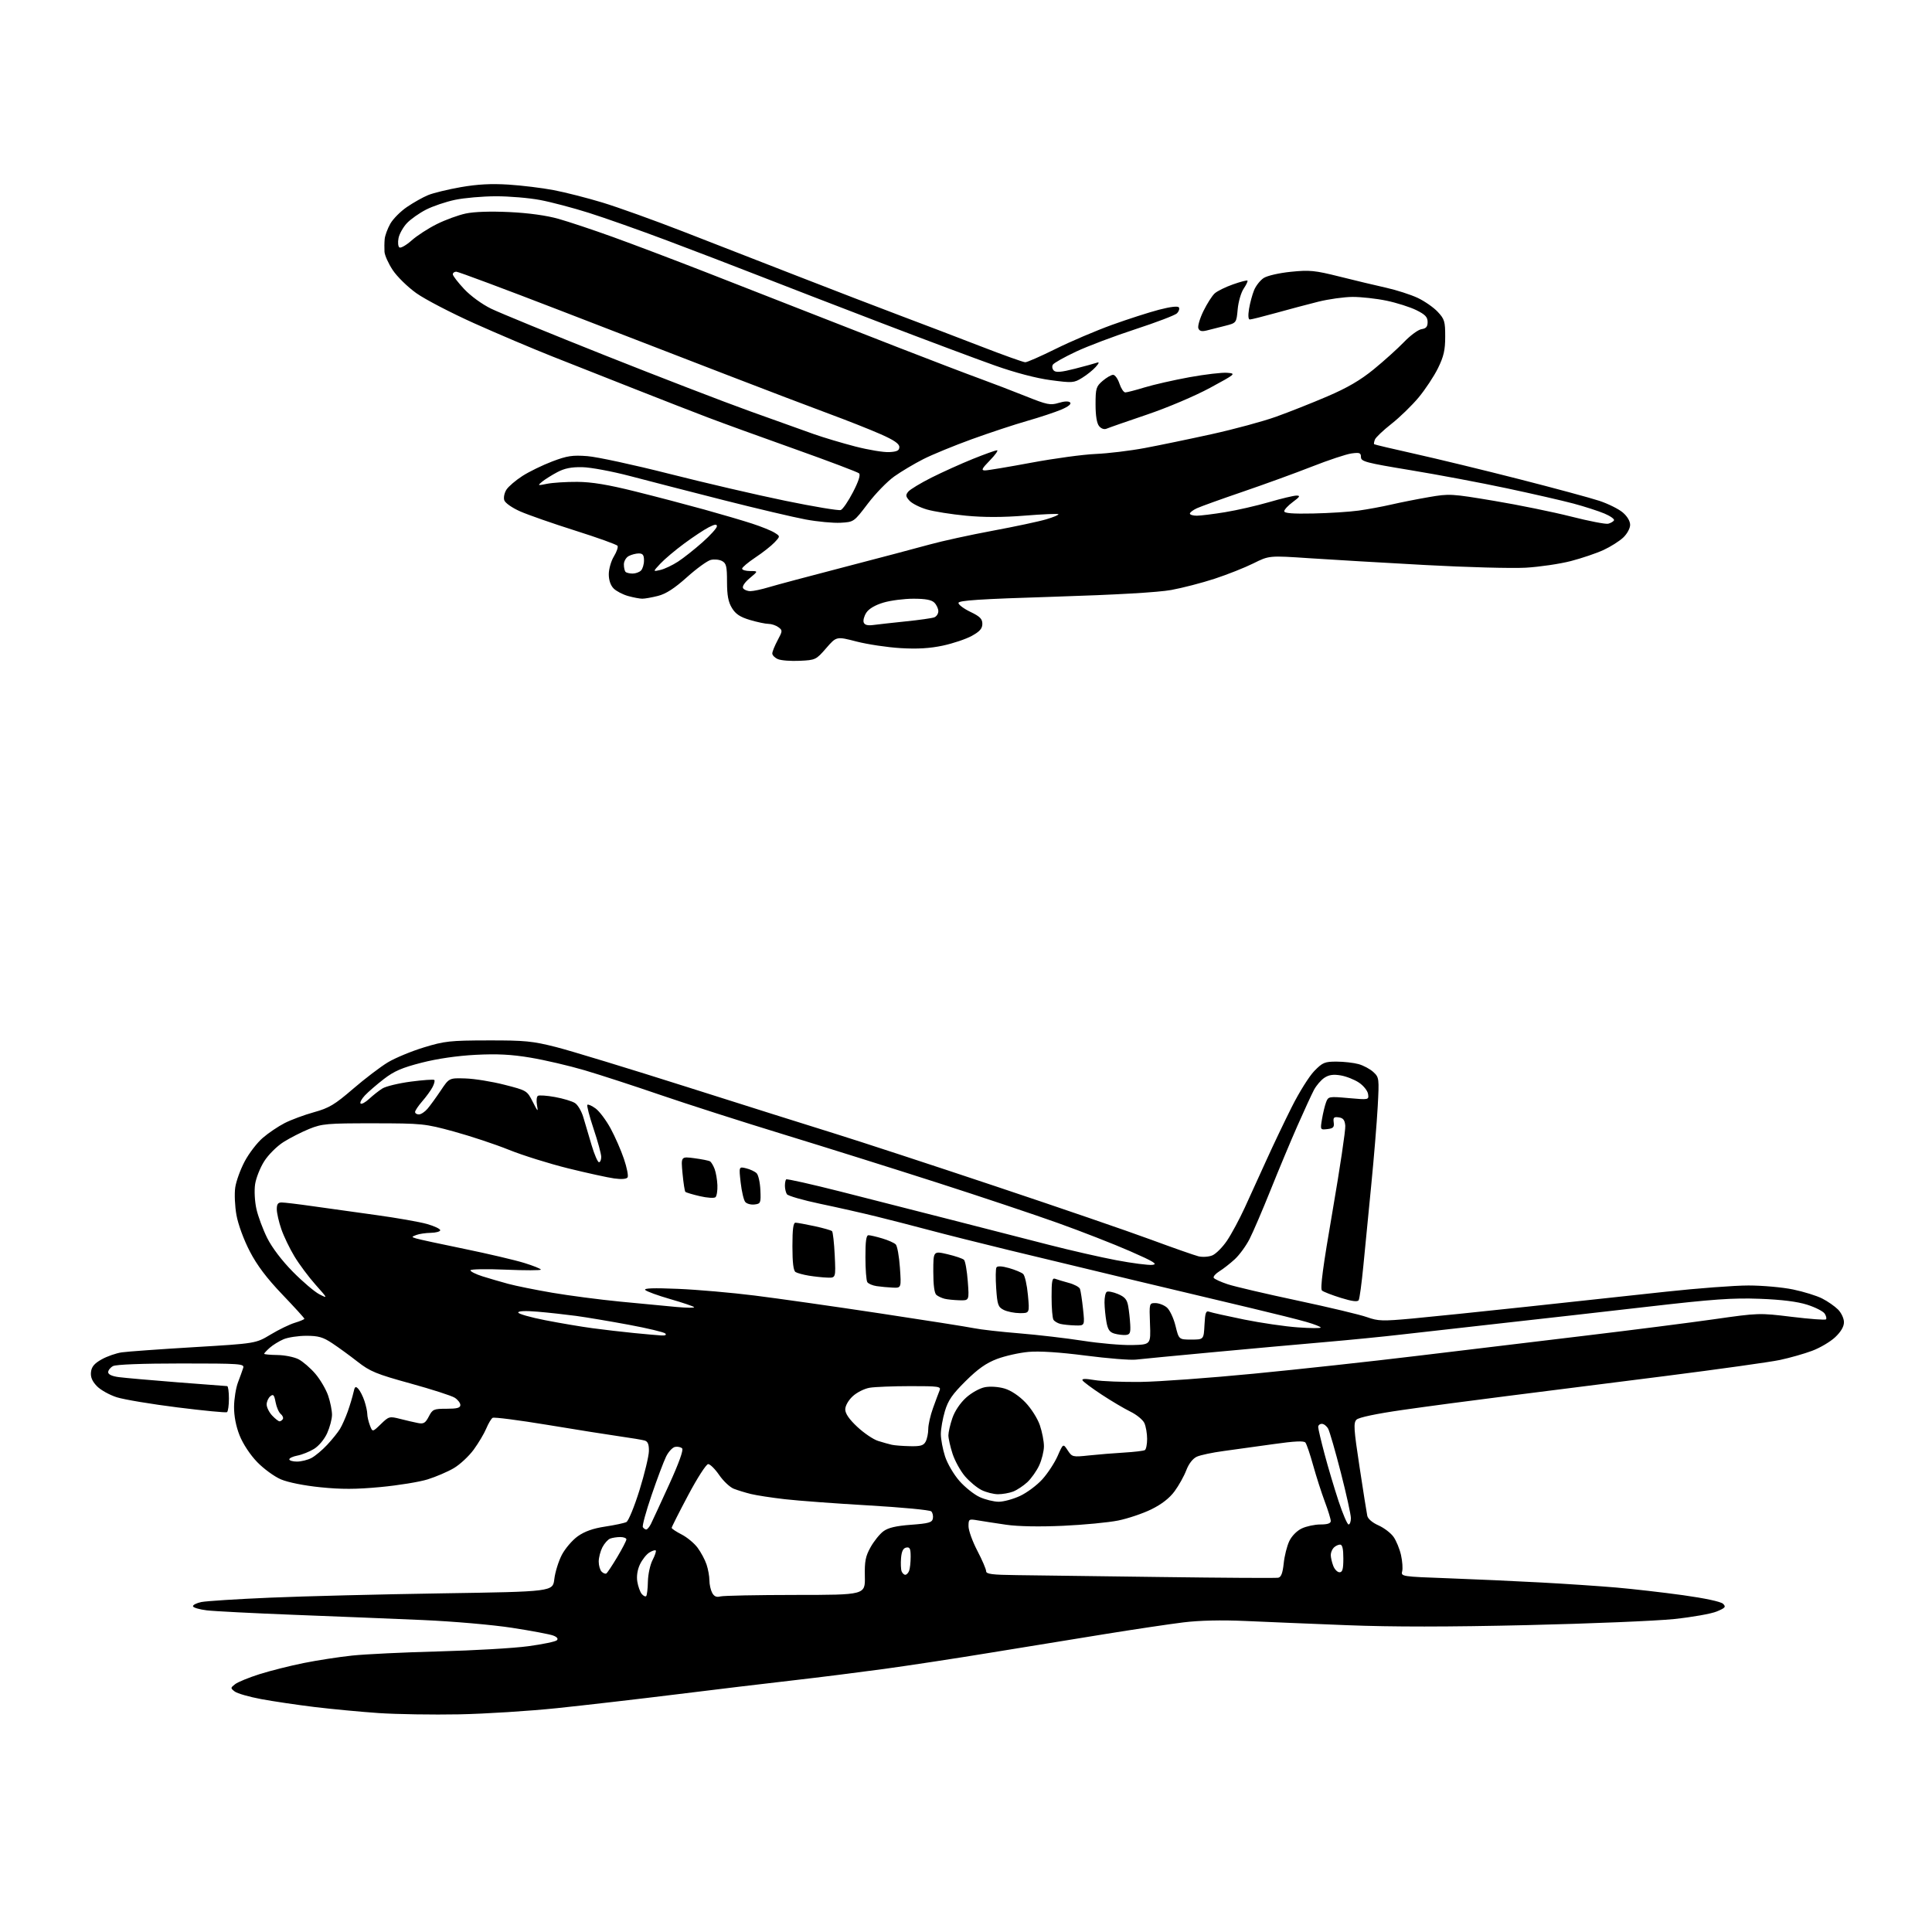 <?xml version="1.0" encoding="UTF-8" standalone="no"?>
<svg 
  version="1.1" 
  xmlns="http://www.w3.org/2000/svg" 
  xmlns:xlink="http://www.w3.org/1999/xlink" 
  xmlns:svg="http://www.w3.org/2000/svg"
  xmlns:rdf="http://www.w3.org/1999/02/22-rdf-syntax-ns#"
  xmlns:cc="http://creativecommons.org/ns#"
  xmlns:dc="http://purl.org/dc/elements/1.1/"
  viewBox="0 0 768 768"
  width="768"
  height="768"
>
<style>svg {background-color: white; }</style>"
<path stroke="none" fill="black" fill-rule="evenodd" d="M182.50,681.48C172.05,681.68 157.65,681.45 150.50,680.97C143.35,680.48 131.88,679.39 125.00,678.56C118.12,677.72 108.59,676.31 103.81,675.42C99.03,674.53 94.30,673.17 93.31,672.40C91.57,671.06 91.58,670.94 93.48,669.47C94.57,668.63 98.95,666.84 103.21,665.49C107.47,664.15 115.35,662.16 120.73,661.08C126.10,660.00 134.78,658.66 140.00,658.11C145.22,657.56 160.75,656.81 174.50,656.46C188.25,656.10 204.20,655.18 209.95,654.40C215.70,653.63 220.84,652.56 221.37,652.03C221.98,651.42 221.45,650.74 219.90,650.15C218.56,649.64 211.21,648.26 203.56,647.08C195.79,645.88 180.13,644.52 168.08,643.99C156.21,643.48 133.22,642.54 117.00,641.92C100.78,641.29 85.12,640.49 82.22,640.14C79.32,639.79 76.84,639.07 76.72,638.54C76.60,638.01 78.08,637.25 80.00,636.84C81.92,636.44 94.30,635.65 107.50,635.09C120.70,634.52 151.36,633.76 175.63,633.38C219.76,632.70 219.76,632.70 220.35,627.71C220.67,624.96 222.02,620.64 223.33,618.10C224.65,615.57 227.50,612.24 229.67,610.69C232.41,608.75 235.76,607.56 240.56,606.84C244.38,606.26 248.18,605.45 249.00,605.04C249.82,604.63 252.16,598.94 254.20,592.40C256.23,585.85 257.92,578.84 257.95,576.82C257.99,574.14 257.52,573.00 256.25,572.63C255.29,572.35 250.90,571.62 246.50,571.00C242.10,570.38 229.13,568.32 217.68,566.42C206.22,564.53 196.39,563.26 195.82,563.61C195.26,563.96 194.12,565.88 193.29,567.87C192.46,569.87 190.21,573.64 188.30,576.26C186.38,578.88 182.81,582.20 180.37,583.63C177.93,585.06 173.26,587.06 169.99,588.08C166.72,589.10 158.27,590.47 151.21,591.13C141.51,592.04 135.68,592.06 127.38,591.21C120.84,590.55 114.47,589.27 111.64,588.06C109.03,586.94 104.78,583.84 102.20,581.16C99.43,578.29 96.58,573.96 95.25,570.62C93.80,566.98 93.02,562.91 93.04,559.23C93.07,556.08 93.77,551.70 94.61,549.50C95.45,547.30 96.38,544.71 96.68,543.75C97.20,542.12 95.58,542.00 72.05,542.00C56.60,542.00 46.12,542.40 44.93,543.04C43.87,543.60 43.00,544.70 43.00,545.47C43.00,546.37 44.53,547.08 47.25,547.43C49.59,547.74 60.07,548.66 70.55,549.49C81.02,550.32 89.91,551.00 90.30,551.00C90.68,551.00 91.00,553.22 91.00,555.94C91.00,558.66 90.65,561.10 90.23,561.36C89.80,561.62 80.98,560.77 70.61,559.47C60.25,558.18 49.38,556.36 46.47,555.45C43.55,554.53 39.96,552.53 38.50,551.00C36.62,549.04 35.94,547.40 36.17,545.39C36.41,543.29 37.52,541.98 40.41,540.37C42.56,539.16 46.16,537.91 48.41,537.58C50.66,537.26 63.56,536.33 77.09,535.52C101.68,534.05 101.68,534.05 107.59,530.49C110.84,528.53 115.18,526.43 117.25,525.81C119.31,525.19 121.00,524.47 121.00,524.22C121.00,523.96 117.04,519.61 112.20,514.55C106.01,508.07 102.18,503.00 99.29,497.42C96.91,492.85 94.68,486.77 94.00,483.04C93.36,479.49 93.14,474.54 93.51,472.04C93.87,469.54 95.57,464.88 97.27,461.67C98.97,458.47 102.19,454.27 104.43,452.34C106.67,450.40 110.60,447.75 113.16,446.44C115.73,445.13 120.97,443.18 124.82,442.12C130.83,440.45 133.02,439.14 140.34,432.84C145.03,428.80 151.26,424.06 154.18,422.30C157.11,420.54 163.55,417.87 168.50,416.36C176.73,413.84 178.91,413.61 194.00,413.58C208.65,413.55 211.68,413.85 221.00,416.21C226.78,417.68 250.18,424.81 273.00,432.06C295.82,439.31 322.38,447.69 332.00,450.67C341.62,453.66 370.20,463.02 395.50,471.48C420.80,479.93 448.70,489.51 457.50,492.77C466.30,496.02 474.81,499.00 476.40,499.40C478.00,499.79 480.48,499.63 481.91,499.04C483.35,498.44 485.96,495.83 487.72,493.23C489.49,490.63 492.69,484.68 494.84,480.00C496.99,475.32 500.89,466.77 503.50,461.00C506.11,455.23 510.62,445.77 513.52,440.00C516.41,434.23 520.43,427.81 522.44,425.75C525.74,422.36 526.60,422.00 531.30,422.01C534.16,422.01 538.10,422.46 540.05,423.00C542.01,423.54 544.66,424.97 545.95,426.17C548.22,428.28 548.27,428.68 547.66,439.92C547.31,446.29 546.16,460.27 545.10,471.00C544.03,481.73 542.62,496.19 541.96,503.14C541.29,510.09 540.46,516.26 540.09,516.85C539.64,517.58 537.40,517.29 533.03,515.93C529.51,514.84 526.13,513.53 525.52,513.02C524.71,512.35 525.88,503.58 529.73,481.30C532.65,464.36 534.92,449.15 534.77,447.50C534.57,445.22 533.94,444.42 532.17,444.17C530.24,443.90 529.90,444.23 530.17,446.17C530.44,448.08 529.99,448.56 527.65,448.83C524.81,449.15 524.80,449.13 525.52,444.83C525.92,442.45 526.65,439.44 527.14,438.15C528.00,435.86 528.24,435.81 536.10,436.51C544.15,437.22 544.17,437.22 543.83,434.90C543.65,433.62 542.03,431.58 540.23,430.37C538.43,429.16 535.15,427.86 532.94,427.49C530.04,427.00 528.26,427.25 526.49,428.42C525.14,429.30 523.27,431.48 522.32,433.26C521.38,435.04 518.43,441.45 515.76,447.50C513.09,453.55 508.29,465.04 505.09,473.02C501.88,481.01 498.12,489.79 496.72,492.52C495.32,495.26 492.68,498.88 490.84,500.57C489.00,502.26 486.25,504.42 484.72,505.36C483.19,506.31 482.18,507.48 482.48,507.97C482.78,508.45 485.26,509.59 488.00,510.50C490.73,511.41 503.22,514.33 515.74,516.99C528.26,519.65 540.71,522.62 543.41,523.59C547.84,525.17 549.56,525.22 561.41,524.14C568.61,523.48 589.12,521.36 607.00,519.44C624.88,517.52 649.74,514.83 662.26,513.47C674.78,512.11 689.54,511.00 695.05,511.00C700.57,511.00 708.53,511.71 712.74,512.58C716.95,513.45 722.17,515.07 724.33,516.17C726.50,517.27 729.33,519.24 730.63,520.54C731.94,521.85 733.00,524.10 733.00,525.59C733.00,527.35 731.81,529.39 729.51,531.56C727.59,533.37 723.46,535.81 720.34,536.97C717.22,538.14 711.47,539.77 707.58,540.60C703.69,541.43 683.17,544.30 662.00,546.99C640.83,549.68 612.48,553.26 599.00,554.96C585.52,556.65 566.89,559.13 557.59,560.47C547.07,561.98 540.13,563.44 539.23,564.34C537.98,565.59 538.14,568.04 540.44,583.14C541.89,592.69 543.27,601.42 543.51,602.54C543.76,603.76 545.56,605.30 547.94,606.35C550.15,607.33 552.85,609.38 553.94,610.91C555.03,612.45 556.37,615.70 556.92,618.15C557.47,620.60 557.68,623.52 557.38,624.65C556.86,626.66 557.32,626.73 575.67,627.39C586.03,627.77 602.60,628.52 612.50,629.06C622.40,629.59 635.90,630.50 642.50,631.07C649.10,631.64 661.02,633.01 669.00,634.11C677.72,635.32 684.07,636.68 684.94,637.53C686.18,638.76 685.85,639.16 682.45,640.58C680.30,641.49 672.67,642.84 665.52,643.59C658.36,644.34 632.02,645.43 607.00,646.01C575.61,646.74 553.44,646.75 535.50,646.04C521.20,645.48 502.94,644.72 494.93,644.36C485.56,643.94 476.81,644.14 470.43,644.92C464.97,645.59 450.82,647.70 439.00,649.61C427.18,651.51 406.70,654.85 393.50,657.01C380.30,659.18 361.40,662.06 351.50,663.42C341.60,664.77 325.18,666.84 315.00,668.00C304.82,669.16 284.12,671.64 269.00,673.52C253.88,675.39 232.50,677.86 221.50,679.01C210.50,680.16 192.95,681.27 182.50,681.48zM256.87,634.47C257.19,634.14 257.50,631.55 257.55,628.69C257.61,625.84 258.44,622.00 259.40,620.16C260.36,618.32 260.93,616.60 260.67,616.34C260.41,616.08 259.25,616.45 258.10,617.17C256.94,617.89 255.28,620.01 254.39,621.87C253.38,624.00 252.99,626.55 253.34,628.72C253.65,630.62 254.44,632.82 255.09,633.61C255.75,634.40 256.55,634.79 256.87,634.47zM286.34,634.61C287.53,634.29 300.97,634.02 316.22,634.01C343.94,634.00 343.94,634.00 343.79,626.69C343.66,620.64 344.05,618.64 346.07,615.03C347.41,612.64 349.70,609.79 351.16,608.71C353.08,607.29 356.16,606.57 362.15,606.12C369.19,605.60 370.53,605.21 370.83,603.64C371.03,602.62 370.74,601.34 370.20,600.80C369.65,600.25 358.47,599.19 345.35,598.43C332.23,597.67 317.23,596.56 312.00,595.96C306.77,595.36 300.70,594.43 298.50,593.89C296.30,593.35 293.24,592.41 291.70,591.81C290.16,591.21 287.55,588.76 285.90,586.36C284.25,583.96 282.28,582.00 281.51,582.00C280.74,582.00 277.16,587.56 273.56,594.36C269.95,601.15 267.00,607.00 267.00,607.34C267.00,607.68 268.77,608.86 270.94,609.97C273.11,611.08 275.97,613.45 277.30,615.24C278.63,617.03 280.24,620.03 280.86,621.90C281.49,623.77 282.00,626.61 282.00,628.21C282.00,629.82 282.49,632.04 283.09,633.16C283.86,634.60 284.80,635.02 286.34,634.61zM508.12,627.17C509.28,626.93 509.89,625.31 510.29,621.49C510.59,618.54 511.59,614.57 512.50,612.65C513.47,610.59 515.52,608.51 517.48,607.58C519.31,606.71 522.65,606.00 524.90,606.00C527.72,606.00 529.00,605.57 529.00,604.62C529.00,603.86 527.93,600.37 526.61,596.87C525.30,593.37 523.23,586.90 522.00,582.50C520.78,578.10 519.40,574.02 518.92,573.44C518.32,572.69 514.54,572.88 506.28,574.05C499.80,574.97 490.87,576.21 486.44,576.80C482.01,577.39 477.21,578.40 475.78,579.05C474.16,579.79 472.58,581.82 471.57,584.44C470.69,586.76 468.60,590.51 466.92,592.79C464.89,595.55 461.80,597.95 457.69,599.98C454.28,601.65 448.35,603.65 444.50,604.43C440.65,605.21 430.75,606.16 422.50,606.53C413.19,606.95 404.65,606.79 400.00,606.11C395.88,605.51 390.81,604.73 388.75,604.38C385.11,603.76 385.00,603.83 385.00,606.73C385.00,608.37 386.57,612.74 388.50,616.43C390.43,620.12 392.00,623.79 392.00,624.57C392.00,625.72 394.37,626.03 404.25,626.14C410.99,626.21 436.75,626.55 461.50,626.89C486.25,627.22 507.23,627.35 508.12,627.17zM241.03,625.48C241.42,625.24 243.37,622.30 245.37,618.95C247.37,615.60 249.00,612.44 249.00,611.93C249.00,611.42 247.91,611.00 246.58,611.00C245.25,611.00 243.44,611.28 242.54,611.62C241.65,611.96 240.27,613.52 239.46,615.07C238.66,616.63 238.00,619.18 238.00,620.75C238.00,622.32 238.52,624.12 239.16,624.76C239.80,625.40 240.64,625.72 241.03,625.48zM359.86,626.00C360.37,626.00 361.06,625.29 361.39,624.42C361.73,623.55 362.00,621.04 362.00,618.84C362.00,615.58 361.68,614.91 360.25,615.18C359.02,615.42 358.41,616.65 358.18,619.36C358.01,621.48 358.11,623.84 358.40,624.61C358.70,625.37 359.35,626.00 359.86,626.00zM532.48,625.00C533.66,625.00 534.00,623.76 534.00,619.50C534.00,615.65 533.61,614.00 532.70,614.00C531.99,614.00 530.86,614.54 530.20,615.20C529.54,615.86 529.00,617.18 529.00,618.13C529.00,619.09 529.44,621.02 529.98,622.43C530.51,623.85 531.64,625.00 532.48,625.00zM256.89,608.00C257.31,608.00 258.16,606.99 258.77,605.75C259.39,604.51 262.64,597.47 266.00,590.11C269.86,581.65 271.76,576.36 271.16,575.76C270.64,575.24 269.38,574.97 268.36,575.16C267.34,575.35 265.72,577.09 264.77,579.04C263.82,580.98 261.22,587.88 259.01,594.36C256.79,600.84 255.23,606.56 255.55,607.07C255.86,607.58 256.47,608.00 256.89,608.00zM536.08,606.00C536.59,606.00 537.00,604.87 537.00,603.48C537.00,602.10 535.21,593.98 533.02,585.45C530.83,576.92 528.56,569.05 527.98,567.97C527.40,566.89 526.27,566.00 525.46,566.00C524.66,566.00 524.00,566.56 524.00,567.25C524.00,567.94 525.14,572.77 526.53,578.00C527.91,583.23 530.43,591.66 532.11,596.75C533.79,601.84 535.58,606.00 536.08,606.00zM397.00,596.97C398.93,596.97 402.75,595.93 405.50,594.65C408.25,593.36 412.24,590.39 414.36,588.03C416.49,585.67 419.22,581.50 420.43,578.76C422.62,573.78 422.62,573.78 424.42,576.52C426.18,579.20 426.39,579.25 432.86,578.56C436.51,578.17 442.81,577.66 446.86,577.42C450.90,577.18 454.62,576.74 455.11,576.43C455.60,576.13 456.00,574.13 456.00,571.99C456.00,569.85 455.51,567.02 454.91,565.70C454.31,564.39 451.81,562.34 449.36,561.15C446.91,559.95 441.78,556.92 437.96,554.40C434.14,551.89 430.72,549.35 430.35,548.76C429.90,548.02 431.33,547.97 435.10,548.60C438.07,549.10 446.35,549.42 453.50,549.33C460.65,549.24 480.90,547.76 498.50,546.05C516.10,544.35 545.35,541.16 563.50,538.96C581.65,536.77 611.58,533.18 630.00,530.97C648.42,528.77 671.54,525.82 681.36,524.42C699.01,521.90 699.36,521.88 712.25,523.46C719.42,524.33 725.54,524.79 725.86,524.47C726.17,524.16 725.95,523.14 725.36,522.21C724.77,521.28 721.64,519.68 718.40,518.65C714.43,517.39 708.25,516.62 699.50,516.29C688.77,515.89 681.00,516.44 655.00,519.44C637.67,521.43 611.58,524.39 597.00,526.00C582.42,527.62 564.65,529.62 557.50,530.45C550.35,531.29 536.40,532.67 526.50,533.52C516.60,534.37 496.57,536.18 482.00,537.54C467.43,538.90 453.70,540.21 451.50,540.47C449.30,540.72 440.30,540.00 431.50,538.86C421.19,537.53 413.13,537.01 408.84,537.40C405.18,537.73 399.56,538.99 396.34,540.20C392.03,541.83 388.76,544.13 383.85,549.00C378.53,554.27 376.88,556.67 375.60,560.98C374.72,563.94 374.00,568.03 374.00,570.07C374.00,572.10 374.75,576.09 375.67,578.94C376.59,581.79 379.14,586.15 381.38,588.69C383.60,591.22 387.24,594.11 389.46,595.12C391.68,596.13 395.07,596.96 397.00,596.97zM396.68,593.98C394.93,593.96 392.02,593.22 390.20,592.33C388.39,591.43 385.42,588.97 383.60,586.85C381.79,584.73 379.56,580.69 378.65,577.88C377.74,575.07 377.00,571.78 377.00,570.56C377.00,569.35 377.71,566.27 378.58,563.72C379.53,560.93 381.69,557.71 384.02,555.60C386.19,553.64 389.48,551.81 391.54,551.43C393.64,551.03 396.95,551.26 399.35,551.97C401.87,552.72 405.11,554.88 407.61,557.48C409.91,559.87 412.45,563.87 413.36,566.55C414.26,569.19 414.99,572.96 414.98,574.93C414.97,576.89 414.12,580.30 413.10,582.50C412.09,584.70 409.96,587.71 408.38,589.19C406.79,590.66 404.23,592.35 402.68,592.94C401.14,593.52 398.44,593.99 396.68,593.98zM118.05,581.00C119.73,581.00 122.31,580.36 123.80,579.58C125.28,578.80 128.11,576.44 130.07,574.33C132.04,572.22 134.33,569.38 135.16,568.00C135.99,566.62 137.39,563.48 138.27,561.00C139.14,558.52 140.14,555.19 140.49,553.59C141.02,551.14 141.32,550.91 142.43,552.09C143.15,552.87 144.25,555.03 144.87,556.90C145.49,558.77 146.00,561.10 146.00,562.08C146.00,563.07 146.47,565.10 147.04,566.60C148.07,569.32 148.07,569.32 151.38,566.12C154.57,563.02 154.82,562.95 159.09,564.04C161.52,564.66 164.70,565.40 166.17,565.68C168.39,566.12 169.11,565.68 170.45,563.10C171.94,560.21 172.41,560.00 177.53,560.00C181.69,560.00 183.00,559.65 183.00,558.52C183.00,557.71 181.99,556.40 180.75,555.61C179.51,554.82 171.59,552.27 163.14,549.94C149.60,546.21 147.12,545.19 142.14,541.30C139.04,538.87 134.50,535.57 132.05,533.95C128.41,531.53 126.56,531.00 121.77,531.00C118.56,531.00 114.49,531.62 112.72,532.37C110.95,533.13 108.49,534.64 107.25,535.74C106.01,536.84 105.00,537.92 105.00,538.15C105.00,538.38 107.37,538.60 110.28,538.64C113.18,538.68 116.96,539.44 118.68,540.33C120.39,541.22 123.40,543.81 125.35,546.09C127.30,548.37 129.59,552.29 130.45,554.79C131.30,557.30 131.99,560.74 131.98,562.43C131.97,564.12 131.09,567.40 130.04,569.73C128.93,572.17 126.72,574.81 124.81,575.98C122.99,577.09 120.04,578.27 118.25,578.61C116.46,578.95 115.00,579.62 115.00,580.11C115.00,580.60 116.37,581.00 118.05,581.00zM361.71,574.88C365.92,574.98 367.13,574.63 367.96,573.07C368.53,572.00 369.00,569.74 369.00,568.04C369.00,566.34 369.85,562.60 370.89,559.73C371.92,556.85 373.10,553.71 373.49,552.75C374.16,551.14 373.24,551.00 361.86,551.01C355.06,551.02 347.79,551.30 345.71,551.65C343.62,551.99 340.59,553.52 338.96,555.04C337.23,556.65 336.00,558.83 336.00,560.26C336.00,561.92 337.58,564.21 340.81,567.22C343.45,569.69 347.16,572.20 349.06,572.79C350.95,573.39 353.40,574.07 354.50,574.32C355.60,574.57 358.85,574.82 361.71,574.88zM111.12,565.00C111.54,565.00 112.13,564.60 112.43,564.11C112.73,563.63 112.36,562.71 111.59,562.08C110.83,561.45 109.91,559.34 109.55,557.39C108.99,554.45 108.64,554.06 107.44,555.05C106.65,555.71 106.00,557.17 106.00,558.31C106.00,559.44 106.98,561.41 108.17,562.69C109.37,563.96 110.69,565.00 111.12,565.00zM449.98,534.68C457.46,534.50 457.46,534.50 457.14,526.25C456.83,518.05 456.84,518.00 459.30,518.00C460.66,518.00 462.71,518.79 463.85,519.75C464.98,520.71 466.53,523.98 467.27,527.00C468.62,532.50 468.62,532.50 473.56,532.50C478.50,532.50 478.50,532.50 478.80,526.66C479.05,521.81 479.37,520.93 480.69,521.44C481.57,521.77 487.80,523.16 494.53,524.53C501.27,525.89 510.88,527.30 515.89,527.65C520.90,528.01 525.00,528.04 525.00,527.72C525.00,527.40 522.47,526.41 519.38,525.51C516.28,524.61 506.50,522.16 497.63,520.06C488.76,517.96 468.00,513.02 451.50,509.08C435.00,505.14 412.27,499.67 401.00,496.93C389.73,494.19 375.55,490.63 369.50,489.01C363.45,487.40 354.00,484.96 348.50,483.61C343.00,482.25 332.89,479.96 326.03,478.53C319.18,477.09 313.22,475.37 312.80,474.71C312.38,474.04 312.02,472.56 312.02,471.42C312.01,470.27 312.23,469.10 312.51,468.82C312.79,468.54 322.58,470.74 334.26,473.70C345.94,476.66 365.85,481.74 378.50,484.98C391.15,488.22 408.48,492.66 417.00,494.85C425.52,497.04 437.61,499.80 443.85,500.97C450.09,502.15 456.48,502.97 458.06,502.81C460.39,502.56 458.74,501.54 449.21,497.36C442.77,494.54 429.85,489.49 420.50,486.15C411.15,482.80 389.55,475.58 372.50,470.10C355.45,464.62 328.02,456.01 311.53,450.96C295.05,445.92 273.00,438.85 262.53,435.26C252.07,431.66 238.49,427.25 232.36,425.44C226.24,423.64 216.59,421.39 210.92,420.44C203.24,419.15 197.67,418.87 189.06,419.31C181.78,419.69 173.84,420.84 167.63,422.43C159.85,424.41 156.66,425.79 152.59,428.93C149.76,431.12 146.36,434.05 145.05,435.45C143.73,436.85 142.97,438.30 143.34,438.67C143.71,439.05 145.25,438.21 146.76,436.81C148.27,435.41 150.62,433.55 152.00,432.69C153.38,431.83 158.47,430.60 163.31,429.96C168.16,429.32 172.36,429.03 172.65,429.31C172.93,429.60 172.61,430.88 171.93,432.16C171.26,433.45 169.42,435.98 167.85,437.78C166.28,439.59 165.00,441.50 165.00,442.03C165.00,442.57 165.68,443.00 166.51,443.00C167.34,443.00 168.88,441.99 169.94,440.75C171.00,439.51 173.37,436.25 175.21,433.50C178.55,428.50 178.55,428.50 185.02,428.70C188.59,428.81 195.55,429.93 200.50,431.20C209.42,433.48 209.52,433.54 211.78,438.00C213.80,442.00 213.99,442.15 213.47,439.35C213.15,437.61 213.31,435.93 213.83,435.61C214.34,435.29 217.41,435.50 220.63,436.09C223.86,436.67 227.43,437.75 228.56,438.48C229.70,439.20 231.19,441.76 231.89,444.15C232.59,446.54 234.07,451.54 235.18,455.25C236.29,458.96 237.60,462.00 238.10,462.00C238.59,462.00 239.00,461.05 239.00,459.90C239.00,458.74 237.64,453.73 235.97,448.76C234.31,443.79 233.19,439.48 233.49,439.18C233.79,438.88 235.26,439.54 236.77,440.64C238.27,441.74 240.95,445.31 242.72,448.57C244.49,451.83 246.89,457.30 248.04,460.73C249.20,464.15 249.85,467.43 249.48,468.02C249.07,468.69 247.08,468.86 244.16,468.45C241.60,468.10 233.36,466.29 225.85,464.44C218.34,462.58 207.72,459.26 202.25,457.05C196.79,454.85 186.95,451.59 180.41,449.80C168.85,446.65 167.91,446.56 148.50,446.53C130.08,446.52 128.06,446.69 122.95,448.75C119.90,449.99 115.28,452.34 112.69,453.98C110.07,455.64 106.66,459.04 105.03,461.62C103.41,464.17 101.78,468.28 101.41,470.75C101.03,473.28 101.26,477.58 101.93,480.59C102.59,483.53 104.53,488.75 106.24,492.17C108.15,495.98 112.11,501.19 116.43,505.56C120.32,509.50 125.05,513.52 126.94,514.49C130.36,516.24 130.35,516.22 125.44,510.70C122.72,507.65 118.95,502.59 117.06,499.46C115.16,496.33 112.81,491.45 111.84,488.63C110.86,485.81 110.05,482.26 110.03,480.75C110.01,478.67 110.48,478.00 111.97,478.00C113.05,478.00 118.57,478.66 124.22,479.47C129.87,480.27 141.25,481.86 149.50,483.00C157.75,484.13 166.86,485.74 169.75,486.56C172.64,487.38 175.00,488.49 175.00,489.03C175.00,489.56 173.31,490.03 171.25,490.07C169.19,490.11 166.60,490.49 165.50,490.92C163.50,491.70 163.50,491.70 165.50,492.33C166.60,492.67 175.19,494.53 184.58,496.45C193.97,498.38 204.66,500.89 208.33,502.02C212.00,503.15 215.00,504.36 215.00,504.69C215.00,505.03 208.70,505.04 201.00,504.71C193.30,504.38 187.00,504.50 187.00,504.97C187.00,505.45 189.14,506.52 191.75,507.35C194.36,508.17 198.97,509.52 202.00,510.34C205.03,511.16 212.90,512.75 219.50,513.88C226.10,515.01 238.25,516.60 246.50,517.41C254.75,518.22 264.88,519.18 269.00,519.55C273.12,519.92 276.23,519.94 275.90,519.60C275.57,519.25 271.30,517.81 266.40,516.40C261.51,514.99 257.05,513.37 256.50,512.79C255.81,512.07 259.77,511.93 269.50,512.34C277.20,512.66 290.93,513.86 300.00,515.00C309.07,516.13 331.35,519.30 349.50,522.04C367.65,524.78 384.60,527.45 387.17,527.98C389.74,528.51 397.84,529.43 405.17,530.02C412.50,530.62 423.90,531.95 430.50,532.98C437.10,534.01 445.87,534.77 449.98,534.68zM262.95,530.87C264.48,530.95 265.04,530.65 264.45,530.07C263.93,529.56 257.43,528.00 250.00,526.62C242.57,525.24 233.12,523.65 229.00,523.09C224.88,522.54 218.01,521.78 213.75,521.42C208.92,521.01 206.00,521.13 206.00,521.74C206.00,522.28 210.84,523.66 216.75,524.81C222.66,525.97 231.10,527.39 235.50,527.98C239.90,528.57 247.32,529.44 252.00,529.90C256.68,530.36 261.60,530.79 262.95,530.87zM447.50,530.67C446.40,530.76 444.38,530.52 443.01,530.13C441.08,529.58 440.36,528.52 439.82,525.46C439.43,523.28 439.09,519.84 439.06,517.81C439.03,515.78 439.43,513.85 439.96,513.53C440.48,513.20 442.48,513.59 444.40,514.39C447.12,515.53 448.01,516.57 448.47,519.17C448.80,521.00 449.16,524.30 449.28,526.50C449.47,529.86 449.18,530.53 447.50,530.67zM427.37,526.88C425.24,526.82 422.60,526.54 421.50,526.27C420.40,525.99 419.17,525.26 418.77,524.63C418.36,524.01 418.02,519.96 418.02,515.64C418.00,509.22 418.26,507.89 419.44,508.34C420.23,508.64 422.66,509.37 424.83,509.96C427.01,510.54 429.02,511.61 429.30,512.34C429.58,513.06 430.13,516.65 430.52,520.33C431.23,527.00 431.23,527.00 427.37,526.88zM405.39,521.99C403.25,521.98 400.38,521.40 399.00,520.71C396.76,519.58 396.45,518.69 396.00,512.13C395.73,508.10 395.77,504.36 396.11,503.82C396.50,503.19 398.29,503.28 401.11,504.08C403.52,504.77 406.05,505.82 406.72,506.42C407.39,507.02 408.24,510.77 408.61,514.76C409.29,522.00 409.29,522.00 405.39,521.99zM381.39,516.88C379.25,516.82 376.60,516.55 375.50,516.28C374.40,516.01 372.94,515.33 372.25,514.77C371.43,514.11 371.00,510.90 371.00,505.51C371.00,497.26 371.00,497.26 376.64,498.57C379.75,499.30 382.70,500.30 383.21,500.81C383.72,501.32 384.39,505.17 384.71,509.37C385.29,517.00 385.29,517.00 381.39,516.88zM354.89,511.85C353.03,511.77 350.15,511.50 348.50,511.26C346.86,511.02 345.17,510.30 344.77,509.66C344.36,509.02 344.02,504.56 344.02,499.75C344.00,493.40 344.34,491.00 345.25,491.02C345.94,491.02 348.40,491.60 350.73,492.30C353.06,492.99 355.46,494.06 356.07,494.67C356.68,495.28 357.42,499.42 357.73,503.89C358.29,512.00 358.29,512.00 354.89,511.85zM328.87,507.87C327.02,507.81 323.70,507.45 321.50,507.09C319.30,506.73 316.94,506.08 316.25,505.66C315.39,505.13 315.00,501.91 315.00,495.44C315.00,488.54 315.34,486.01 316.25,486.04C316.94,486.05 320.34,486.68 323.80,487.42C327.27,488.17 330.40,489.06 330.75,489.41C331.10,489.77 331.58,494.09 331.82,499.03C332.24,508.00 332.24,508.00 328.87,507.87zM299.91,478.80C298.49,478.97 296.84,478.51 296.24,477.79C295.64,477.07 294.83,473.61 294.43,470.10C293.71,463.71 293.71,463.71 296.60,464.42C298.20,464.81 300.07,465.69 300.76,466.37C301.46,467.04 302.13,470.05 302.26,473.05C302.49,478.24 302.38,478.51 299.91,478.80zM284.42,475.90C283.91,476.36 281.12,476.18 278.22,475.50C275.32,474.83 272.72,474.05 272.45,473.78C272.17,473.51 271.67,470.23 271.32,466.49C270.68,459.70 270.68,459.70 276.03,460.41C278.98,460.80 281.78,461.36 282.25,461.66C282.73,461.95 283.55,463.32 284.07,464.69C284.59,466.06 285.09,468.96 285.18,471.13C285.26,473.30 284.92,475.44 284.42,475.90zM317.91,262.68C314.38,262.85 310.49,262.55 309.25,262.02C308.01,261.50 307.00,260.48 307.00,259.77C307.00,259.05 307.95,256.70 309.10,254.55C311.11,250.80 311.13,250.57 309.41,249.31C308.43,248.59 306.66,248.00 305.49,248.00C304.32,248.00 301.01,247.30 298.13,246.45C294.20,245.28 292.42,244.10 290.96,241.70C289.50,239.31 289.01,236.67 289.00,231.29C289.00,225.12 288.71,223.92 287.02,223.01C285.93,222.43 283.91,222.24 282.53,222.58C281.14,222.93 276.86,226.04 273.02,229.49C268.06,233.93 264.72,236.08 261.57,236.88C259.12,237.50 256.30,238.00 255.31,237.99C254.31,237.99 251.78,237.51 249.69,236.93C247.59,236.35 245.00,235.00 243.94,233.94C242.71,232.71 242.00,230.63 242.00,228.25C242.01,226.19 242.92,223.01 244.03,221.19C245.14,219.37 245.79,217.47 245.48,216.97C245.17,216.47 237.62,213.76 228.71,210.94C219.79,208.12 209.93,204.68 206.78,203.29C203.50,201.83 200.80,199.93 200.45,198.83C200.11,197.77 200.51,195.87 201.34,194.61C202.17,193.34 205.03,190.91 207.70,189.19C210.37,187.48 215.69,184.89 219.53,183.43C225.47,181.18 227.54,180.87 233.50,181.32C237.35,181.62 251.97,184.78 266.00,188.34C280.02,191.90 300.78,196.73 312.13,199.06C323.48,201.40 333.42,203.05 334.22,202.74C335.03,202.44 337.22,199.23 339.08,195.63C341.28,191.39 342.13,188.76 341.49,188.16C340.95,187.66 329.48,183.32 316.00,178.52C302.52,173.73 286.97,168.08 281.43,165.97C275.89,163.87 262.84,158.78 252.43,154.67C242.02,150.56 227.20,144.71 219.50,141.67C211.80,138.62 197.91,132.73 188.63,128.57C179.36,124.41 168.95,119.00 165.50,116.54C162.05,114.08 157.83,109.95 156.12,107.36C154.40,104.77 152.93,101.50 152.84,100.08C152.76,98.66 152.79,96.38 152.92,95.00C153.05,93.62 154.05,90.91 155.14,88.96C156.24,87.01 159.24,83.99 161.82,82.25C164.39,80.50 168.16,78.38 170.20,77.55C172.23,76.71 178.08,75.29 183.20,74.39C189.80,73.24 195.29,72.95 202.12,73.38C207.41,73.72 215.48,74.70 220.06,75.57C224.63,76.44 233.36,78.66 239.46,80.51C245.56,82.36 259.99,87.54 271.53,92.03C283.06,96.51 303.75,104.57 317.50,109.93C331.25,115.30 349.48,122.30 358.00,125.51C366.52,128.71 380.85,134.18 389.84,137.66C398.83,141.15 406.81,144.00 407.56,144.00C408.32,144.00 413.79,141.59 419.72,138.65C425.65,135.71 435.68,131.44 442.00,129.15C448.32,126.87 456.77,124.15 460.76,123.11C465.32,121.93 468.25,121.59 468.63,122.21C468.96,122.75 468.62,123.80 467.87,124.55C467.12,125.30 459.70,128.13 451.38,130.85C443.07,133.56 432.44,137.57 427.77,139.76C423.10,141.95 418.94,144.29 418.53,144.96C418.11,145.63 418.28,146.68 418.90,147.30C419.74,148.14 421.89,147.96 427.27,146.58C431.25,145.56 435.18,144.49 436.00,144.19C437.07,143.81 436.95,144.29 435.57,145.86C434.50,147.07 432.08,149.02 430.18,150.19C426.90,152.22 426.31,152.27 417.62,151.11C411.95,150.36 403.58,148.16 395.50,145.30C388.35,142.77 368.10,135.19 350.50,128.45C332.90,121.71 310.85,113.20 301.50,109.53C292.15,105.87 275.73,99.57 265.00,95.54C254.28,91.51 240.39,86.60 234.14,84.63C227.89,82.65 219.18,80.35 214.78,79.52C210.38,78.68 202.44,78.01 197.14,78.02C191.84,78.03 184.52,78.67 180.87,79.44C177.22,80.21 172.05,81.96 169.37,83.33C166.69,84.70 163.27,87.11 161.77,88.69C160.27,90.28 158.76,92.96 158.42,94.66C158.08,96.37 158.25,98.03 158.79,98.37C159.34,98.71 161.52,97.45 163.64,95.57C165.75,93.68 170.25,90.77 173.63,89.09C177.01,87.40 182.18,85.51 185.13,84.88C188.47,84.16 195.00,83.95 202.49,84.30C210.09,84.66 217.25,85.65 222.00,86.99C226.12,88.16 235.80,91.38 243.50,94.16C251.20,96.93 267.85,103.24 280.50,108.17C293.15,113.10 310.25,119.79 318.50,123.04C326.75,126.28 344.07,133.06 357.00,138.09C369.93,143.12 384.55,148.71 389.50,150.51C394.45,152.32 402.70,155.48 407.84,157.54C416.25,160.91 417.54,161.17 420.81,160.17C423.08,159.47 424.80,159.40 425.39,159.99C425.98,160.58 424.67,161.64 421.91,162.81C419.49,163.84 413.38,165.87 408.34,167.31C403.31,168.74 393.41,172.02 386.34,174.58C379.28,177.14 370.57,180.71 367.00,182.53C363.43,184.34 358.25,187.43 355.50,189.38C352.75,191.33 348.01,196.20 344.97,200.21C339.44,207.49 339.43,207.50 334.18,207.80C331.29,207.97 325.00,207.38 320.21,206.49C315.42,205.60 300.70,202.13 287.50,198.78C274.30,195.42 257.65,191.14 250.50,189.25C243.35,187.37 234.80,185.77 231.50,185.71C227.12,185.62 224.42,186.16 221.50,187.71C219.30,188.88 216.60,190.58 215.50,191.48C213.60,193.04 213.69,193.08 217.50,192.31C219.70,191.87 225.10,191.52 229.50,191.55C235.25,191.59 241.71,192.66 252.50,195.35C260.75,197.40 273.12,200.65 280.00,202.56C286.88,204.47 295.43,206.98 299.00,208.15C302.57,209.31 306.56,210.92 307.84,211.72C310.19,213.17 310.19,213.17 307.87,215.63C306.60,216.99 303.18,219.68 300.28,221.60C297.38,223.53 295.00,225.53 295.00,226.05C295.00,226.57 296.45,227.00 298.21,227.00C301.42,227.00 301.42,227.00 298.04,229.82C296.02,231.51 294.95,233.12 295.39,233.82C295.79,234.47 297.10,235.00 298.31,234.99C299.51,234.98 302.75,234.29 305.50,233.46C308.25,232.62 321.75,229.02 335.50,225.45C349.25,221.88 364.55,217.83 369.50,216.46C374.45,215.09 385.73,212.62 394.57,210.98C403.40,209.34 413.01,207.30 415.91,206.43C418.82,205.57 420.99,204.65 420.73,204.40C420.47,204.14 414.47,204.40 407.38,204.97C398.65,205.67 391.12,205.68 384.01,205.00C378.24,204.45 371.23,203.34 368.43,202.52C365.64,201.71 362.54,200.14 361.54,199.04C360.01,197.35 359.93,196.79 361.06,195.43C361.79,194.55 365.95,192.03 370.31,189.84C374.67,187.65 382.06,184.32 386.74,182.43C391.42,180.54 395.74,179.00 396.33,179.00C396.92,179.00 395.65,180.80 393.50,183.00C390.28,186.30 389.94,187.00 391.55,187.00C392.62,187.00 400.93,185.61 410.00,183.92C419.07,182.23 430.55,180.67 435.50,180.46C440.45,180.25 449.23,179.19 455.00,178.11C460.77,177.03 472.80,174.54 481.73,172.57C490.66,170.60 502.13,167.49 507.23,165.66C512.33,163.84 521.49,160.21 527.58,157.60C535.57,154.18 540.74,151.17 546.08,146.81C550.16,143.48 555.57,138.60 558.11,135.97C560.64,133.33 563.79,131.02 565.11,130.84C566.90,130.58 567.50,129.88 567.50,128.00C567.50,126.03 566.54,125.03 563.00,123.28C560.52,122.06 555.21,120.37 551.18,119.53C547.16,118.69 541.09,118.02 537.68,118.03C534.28,118.05 528.12,118.91 524.00,119.94C519.88,120.97 512.31,122.98 507.18,124.41C502.05,125.83 497.40,127.00 496.84,127.00C496.20,127.00 496.08,125.42 496.52,122.75C496.91,120.41 497.81,117.07 498.53,115.33C499.25,113.58 500.96,111.42 502.33,110.52C503.74,109.60 508.46,108.51 513.16,108.04C520.62,107.28 522.66,107.49 532.50,109.95C538.55,111.47 546.88,113.46 551.02,114.38C555.16,115.31 560.78,117.12 563.52,118.40C566.26,119.69 569.85,122.18 571.50,123.94C574.22,126.84 574.50,127.77 574.49,133.82C574.49,139.14 573.91,141.69 571.63,146.34C570.05,149.55 566.59,154.79 563.94,157.98C561.28,161.17 556.42,165.90 553.13,168.48C549.84,171.07 546.88,173.88 546.55,174.73C546.22,175.59 546.08,176.42 546.24,176.58C546.40,176.74 553.73,178.47 562.52,180.43C571.31,182.39 589.97,186.91 603.98,190.49C618.00,194.07 632.30,197.94 635.77,199.09C639.23,200.24 643.40,202.31 645.03,203.68C646.84,205.20 648.00,207.14 648.00,208.64C648.00,210.02 646.80,212.23 645.25,213.69C643.74,215.11 640.23,217.34 637.45,218.62C634.67,219.91 628.82,221.89 624.45,223.03C620.08,224.16 612.00,225.35 606.50,225.67C601.00,225.98 583.00,225.50 566.50,224.60C550.00,223.70 529.30,222.49 520.50,221.90C504.50,220.83 504.50,220.83 498.24,223.95C494.80,225.66 487.86,228.41 482.82,230.06C477.78,231.71 470.02,233.72 465.58,234.53C460.43,235.47 443.62,236.44 419.25,237.20C389.41,238.13 381.00,238.68 381.00,239.68C381.00,240.38 383.14,241.98 385.75,243.23C389.53,245.04 390.50,246.01 390.50,247.98C390.50,249.86 389.48,251.02 386.31,252.77C384.01,254.04 378.83,255.78 374.81,256.64C369.65,257.74 364.71,258.04 358.00,257.64C352.77,257.33 344.90,256.15 340.50,255.02C332.50,252.95 332.50,252.95 328.41,257.67C324.41,262.28 324.16,262.39 317.91,262.68zM347.20,248.44C349.01,248.20 354.84,247.55 360.15,247.00C365.46,246.46 370.52,245.74 371.40,245.40C372.28,245.06 373.00,243.97 373.00,242.96C373.00,241.96 372.29,240.44 371.43,239.57C370.31,238.45 367.91,238.00 363.11,238.00C359.40,238.00 354.03,238.69 351.18,239.54C347.91,240.51 345.40,241.98 344.39,243.53C343.50,244.88 343.03,246.64 343.34,247.44C343.72,248.44 344.92,248.75 347.20,248.44zM251.47,228.00C252.64,228.00 254.14,227.46 254.80,226.80C255.46,226.14 256.00,224.34 256.00,222.80C256.00,220.64 255.53,220.00 253.93,220.00C252.80,220.00 251.00,220.47 249.93,221.04C248.87,221.60 248.00,223.10 248.00,224.37C248.00,225.63 248.30,226.97 248.67,227.33C249.03,227.70 250.29,228.00 251.47,228.00zM262.50,226.57C264.15,226.19 267.30,224.70 269.50,223.27C271.70,221.84 276.08,218.38 279.23,215.58C282.38,212.79 284.96,209.93 284.98,209.22C284.99,208.27 284.18,208.36 281.75,209.60C279.96,210.51 275.57,213.41 272.00,216.05C268.43,218.68 264.15,222.29 262.50,224.06C259.50,227.27 259.50,227.27 262.50,226.57zM639.27,208.19C640.24,207.95 641.28,207.36 641.58,206.87C641.88,206.38 640.19,205.16 637.81,204.15C635.44,203.15 629.90,201.36 625.50,200.18C621.10,199.01 609.17,196.27 599.00,194.11C588.83,191.94 571.61,188.70 560.75,186.91C542.91,183.97 541.00,183.46 541.00,181.70C541.00,180.01 540.48,179.81 537.25,180.25C535.19,180.53 528.10,182.88 521.50,185.48C514.90,188.07 502.52,192.57 494.00,195.48C485.48,198.39 477.26,201.35 475.75,202.05C474.24,202.75 473.00,203.70 473.00,204.16C473.00,204.62 474.24,205.00 475.75,205.00C477.26,204.99 482.32,204.37 487.00,203.60C491.68,202.84 499.53,201.04 504.46,199.61C509.38,198.17 514.31,197.00 515.40,197.00C517.00,197.00 516.72,197.49 513.94,199.54C512.05,200.94 510.50,202.60 510.50,203.22C510.50,204.03 513.90,204.29 522.00,204.12C528.33,203.99 536.45,203.47 540.05,202.97C543.65,202.47 549.50,201.39 553.05,200.57C556.60,199.75 563.30,198.42 567.95,197.62C576.15,196.20 576.92,196.25 593.95,199.10C603.60,200.71 617.35,203.52 624.50,205.33C631.65,207.15 638.29,208.43 639.27,208.19zM353.50,179.72C356.61,179.55 357.50,179.10 357.50,177.69C357.50,176.39 355.36,174.93 350.00,172.57C345.88,170.75 336.65,167.10 329.50,164.46C322.35,161.82 304.35,154.96 289.50,149.23C274.65,143.50 244.56,131.88 222.63,123.40C200.70,114.93 182.14,108.00 181.38,108.00C180.62,108.00 180.00,108.47 180.00,109.04C180.00,109.62 182.02,112.24 184.48,114.87C187.06,117.63 191.61,120.95 195.23,122.71C198.68,124.38 219.05,132.74 240.50,141.27C261.95,149.80 287.82,159.77 298.00,163.43C308.18,167.08 319.65,171.19 323.50,172.56C327.35,173.92 334.77,176.14 340.00,177.49C345.23,178.84 351.30,179.85 353.50,179.72zM439.91,170.40C438.94,170.82 437.77,170.42 436.91,169.39C436.00,168.29 435.50,165.26 435.50,160.76C435.50,154.40 435.73,153.63 438.31,151.41C439.85,150.09 441.73,149.00 442.48,149.00C443.23,149.00 444.36,150.57 445.00,152.50C445.64,154.43 446.68,156.00 447.33,155.99C447.97,155.99 451.43,155.09 455.00,154.00C458.57,152.91 466.59,151.09 472.81,149.95C479.04,148.82 485.79,148.02 487.81,148.19C491.43,148.49 491.29,148.61 481.00,154.18C475.09,157.38 464.16,162.02 456.00,164.79C448.02,167.49 440.78,170.02 439.91,170.40zM479.73,131.36C477.70,131.86 476.80,131.64 476.37,130.51C476.04,129.67 476.95,126.58 478.38,123.65C479.82,120.72 481.83,117.56 482.85,116.64C483.87,115.71 487.13,114.10 490.10,113.06C493.06,112.01 495.67,111.33 495.88,111.55C496.10,111.76 495.42,113.19 494.39,114.72C493.35,116.25 492.27,119.95 492.00,122.94C491.50,128.38 491.50,128.38 487.00,129.52C484.52,130.15 481.25,130.97 479.73,131.36z" />

</svg>